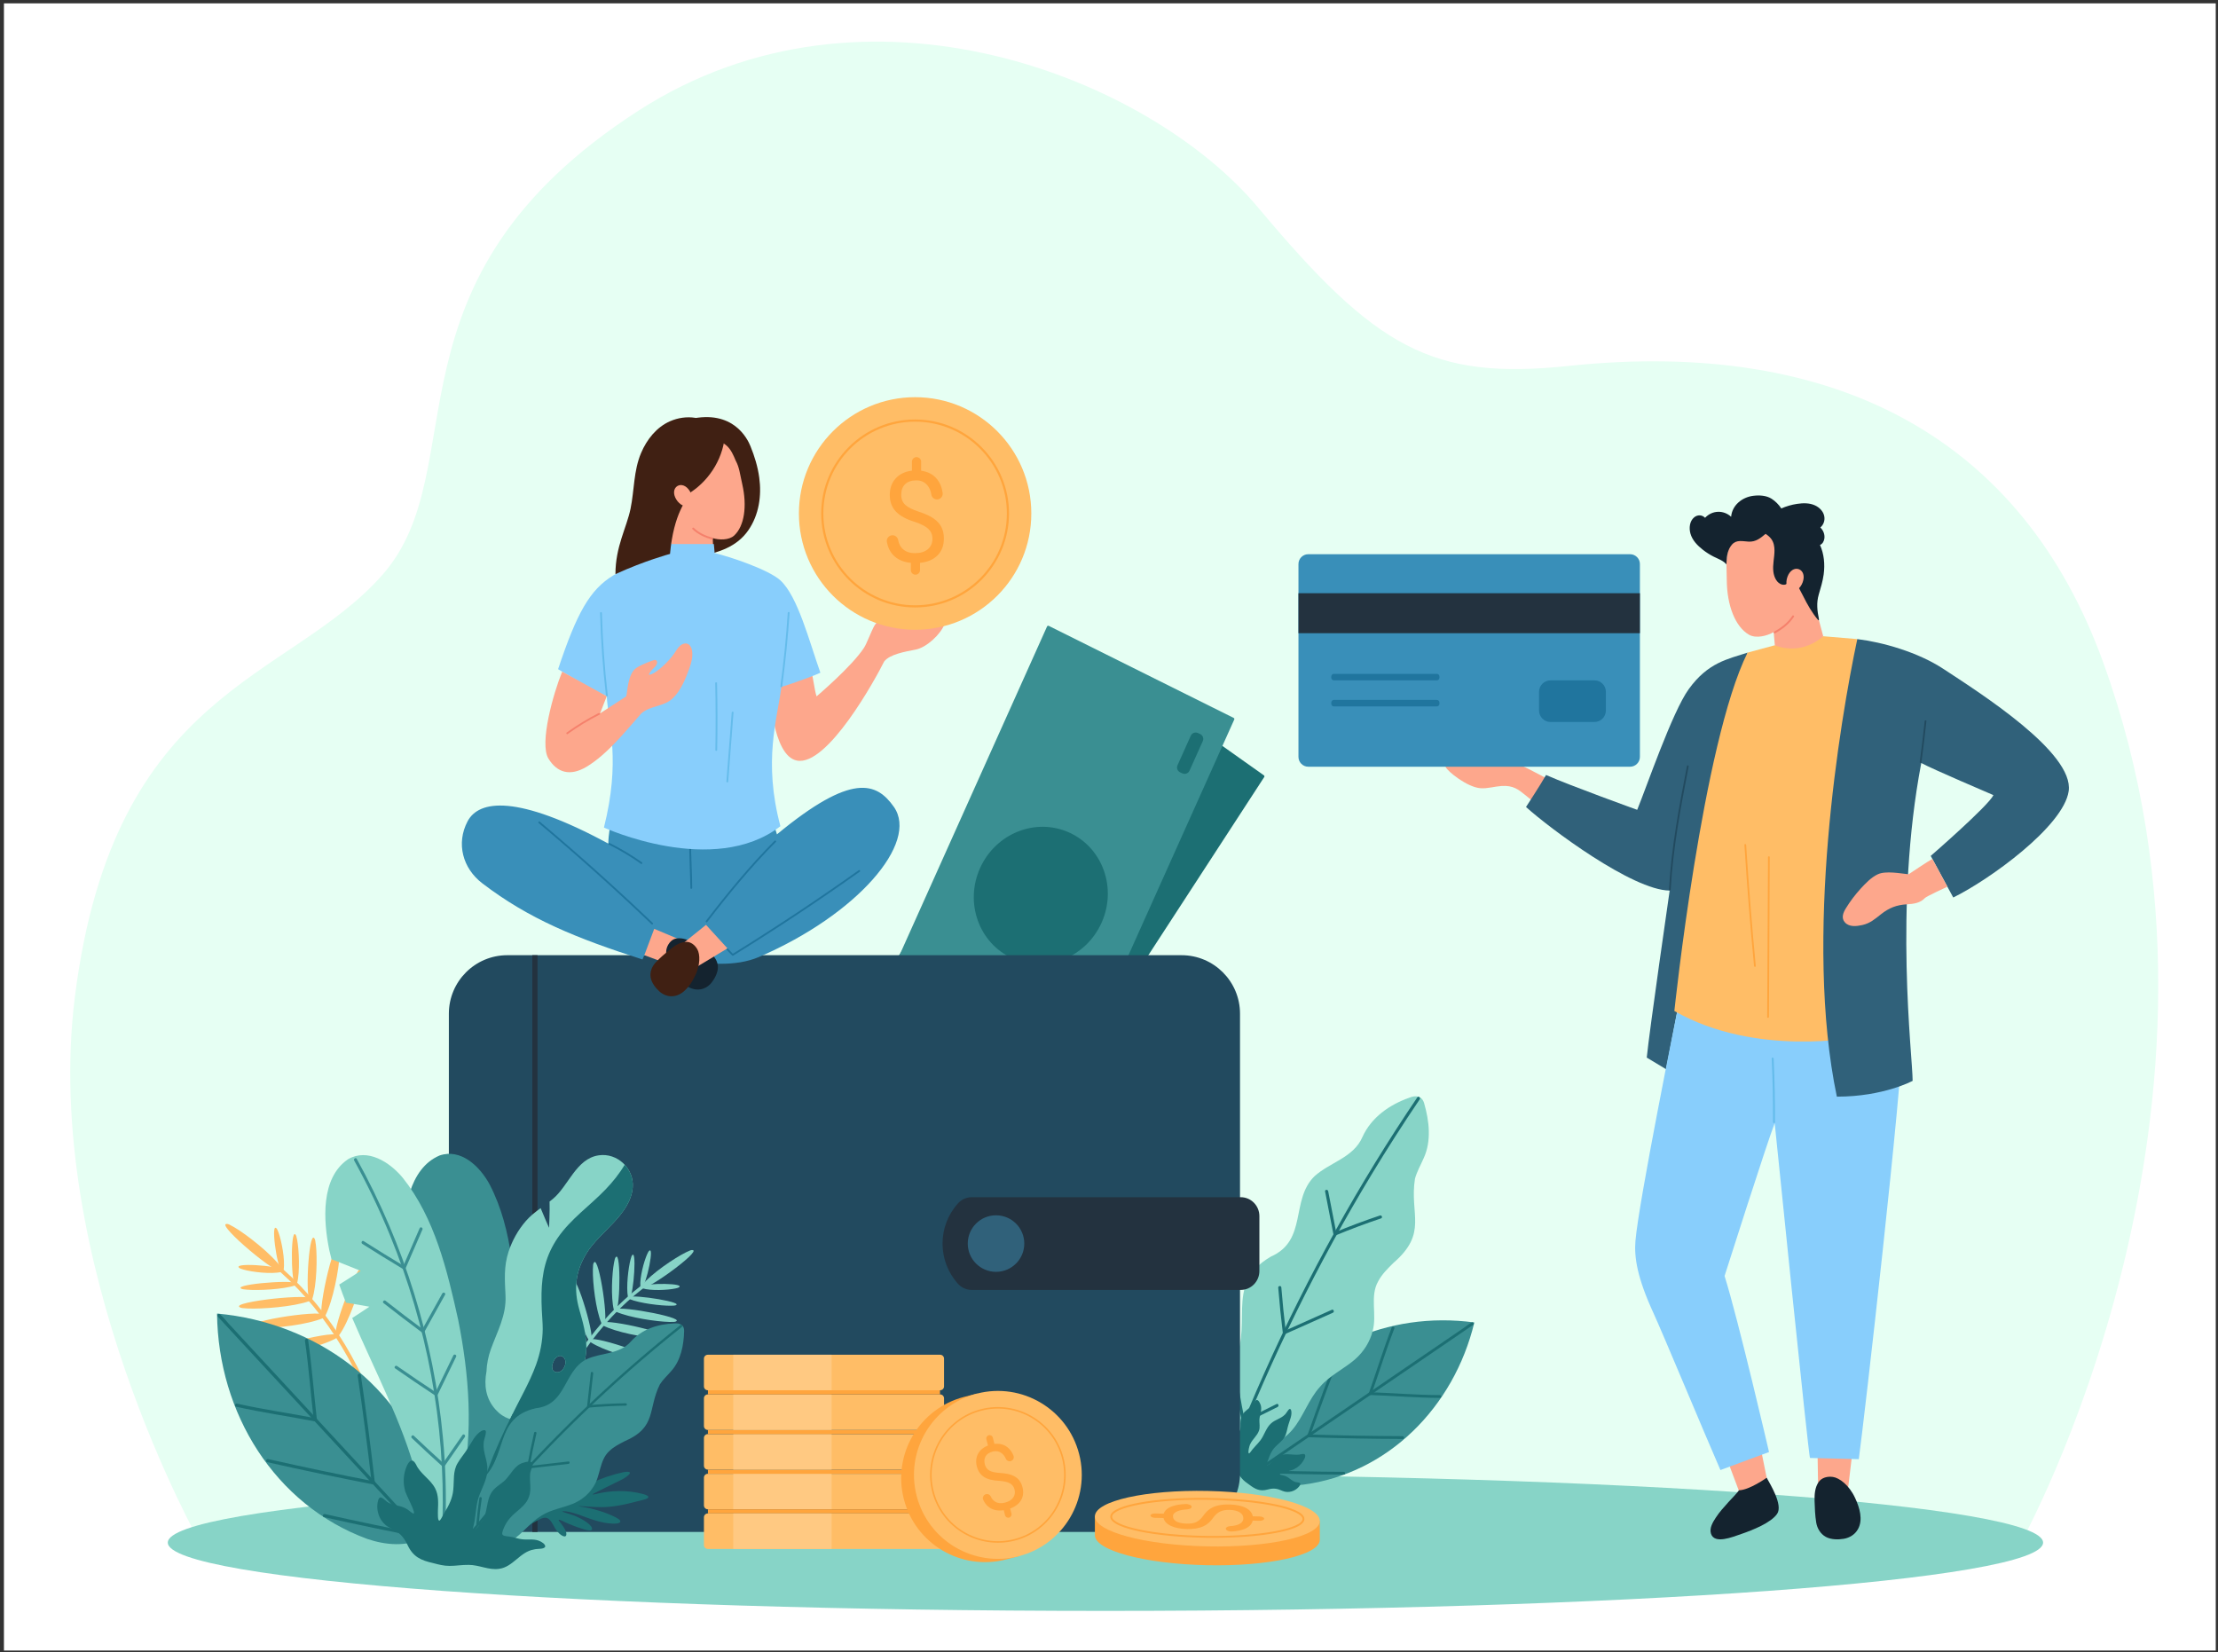 <svg clip-rule="evenodd" fill-rule="evenodd" stroke-linejoin="round" stroke-miterlimit="2" viewBox="0 0 541 403" xmlns="http://www.w3.org/2000/svg" xmlns:xlink="http://www.w3.org/1999/xlink"><rect x="0" y="0" width="541" height="403" fill="#333333" stroke="none"/><clipPath id="a"><path clip-rule="evenodd" d="m5900 0h540v540h-540z"/></clipPath><clipPath id="b"><path clip-rule="evenodd" d="m1591.05-1009.08h2704.34v2100.13h-2704.34z"/></clipPath><g transform="matrix(1 0 0 .744 -5899.55 .82)"><path d="m5900 0h540v540h-540z" fill="none"/><g clip-path="url(#a)"><g clip-path="url(#b)" transform="matrix(.2 0 0 .269 5582.3 269.745)"><g fill-rule="nonzero" transform="translate(-4502.5 -1334)"><path d="m0 0h9004.5v2668h-9004.5z" fill="#fff"/><path d="m8552.18 2209.37s298.52-532.7 101.29-1075.73c-97.5-268.445-321.21-395.172-651.65-360.565-166.82 17.463-234.66-20.925-378.78-193.062-132.11-157.797-477.23-297.167-755.4-118.168-321.45 206.852-197.9 435.505-312.33 565.665-114.46 130.15-327.56 138.13-375.16 513.8-41.24 325.35 153.73 668.06 153.73 668.06z" fill="#e6fff3"/><path d="m8580.43 2207.11c0 45.97-511.96 83.25-1143.52 83.25-631.54 0-1143.52-37.28-1143.52-83.25s511.98-83.24 1143.52-83.24c631.56 0 1143.52 37.27 1143.52 83.24z" fill="#87d4c7"/><path d="m7630.57 1274.13-321.96 494.62c-.47.72-1.46.9-2.16.4l-204.91-146.58c-.66-.46-.83-1.38-.39-2.07l321.34-493.65c.48-.72 1.46-.9 2.16-.4l205.52 145.62c.66.47.83 1.38.4 2.06z" fill="#1c6f73"/><path d="m7593.99 1204.05-241.81 538.35c-.35.79-1.29 1.12-2.06.74l-225.07-113.22c-.73-.37-1.03-1.24-.71-1.98l241.36-537.32c.36-.78 1.3-1.12 2.07-.73l225.52 112.18c.73.37 1.04 1.24.7 1.98z" fill="#3a8f92"/><path d="m7392.56 1341.69c40.91 18.38 58.65 67.63 39.63 110-19.05 42.38-67.65 61.83-108.57 43.45s-58.66-67.63-39.63-110.01c19.06-42.38 67.66-61.83 108.57-43.44z" fill="#1c6f73"/><path d="m7193.11 1577.47-16.24 36.12c-1.46 3.28-5.31 4.74-8.59 3.28l-2.79-1.26c-3.26-1.46-4.72-5.33-3.25-8.59l16.22-36.12c1.46-3.27 5.31-4.74 8.58-3.26l2.79 1.24c3.28 1.47 4.74 5.31 3.28 8.59z" fill="#1c6f73"/><path d="m7555.65 1230.29-16.23 36.12c-1.47 3.27-5.3 4.73-8.59 3.27l-2.78-1.26c-3.27-1.47-4.73-5.31-3.27-8.59l16.22-36.12c1.48-3.27 5.31-4.73 8.61-3.26l2.78 1.25c3.27 1.47 4.73 5.32 3.26 8.59z" fill="#1c6f73"/><path d="m7886.73 1939.09c-24.82 102.59-104.95 184.09-209.14 197.47-19.66 2.04-43.02-.8-58.46-14.78-.91-1.33-1.48-2.89-1.79-4.49-3.73-19.62.2-38.26 9.25-55.35 50.29-92.22 155.35-137.29 259.92-123.15z" fill="#3a8f92"/><path d="m7885.36 1941.76c-8.74 5.97-17.47 11.93-26.21 17.9-20.99 14.31-41.99 28.64-62.97 42.97-25.41 17.31-50.81 34.66-76.23 51.97-22.05 15.05-44.11 30.11-66.16 45.15-7.25 4.94-14.48 9.87-21.71 14.81-3.33 2.27-6.69 5.16-10.3 7.01-.16.1-.3.21-.43.32-1.83 1.24-3.75-1.59-1.94-2.83 8.74-5.95 17.47-11.92 26.2-17.87 21.01-14.33 42.01-28.64 62.98-42.97 25.42-17.33 50.82-34.65 76.23-51.98 22.05-15.05 44.11-30.09 66.16-45.14 7.23-4.94 14.46-9.87 21.7-14.81 3.34-2.27 6.7-5.17 10.31-7.02.16-.09.3-.21.44-.31 1.83-1.23 3.75 1.58 1.93 2.8z" fill="#1c6f73"/><path d="m7799.52 2080.81c-38.3-.12-76.6-.83-114.86-2.1-2.17-.09-2.45-3.49-.25-3.42 38.29 1.28 76.59 1.98 114.87 2.11 2.18.01 2.44 3.41.24 3.41z" fill="#1c6f73"/><path d="m7726.32 1969.81c-13.86 35.7-27.19 71.61-39.95 107.73-.73 2.06-3.82.58-3.08-1.48 12.76-36.11 26.08-72.02 39.95-107.72.79-2.05 3.86-.56 3.08 1.47z" fill="#1c6f73"/><path d="m7844.9 2030.77c-28.48-.1-56.79-2.56-85.21-3.54-2.19-.07-2.44-3.49-.25-3.41 28.44.98 56.76 3.44 85.21 3.55 2.19.01 2.45 3.42.25 3.4z" fill="#1c6f73"/><path d="m7789.26 1946.15c-10.22 26.34-18.46 53.3-27.87 79.91-.73 2.07-3.81.6-3.09-1.46 9.41-26.62 17.67-53.59 27.86-79.92.8-2.06 3.88-.56 3.1 1.47z" fill="#1c6f73"/><path d="m7727.7 2124.26c-35.74-.13-71.48-.88-107.2-2.08-2.19-.07-2.45-3.49-.25-3.41 35.74 1.19 71.46 1.96 107.22 2.09 2.17 0 2.45 3.41.23 3.4z" fill="#1c6f73"/><path d="m7658.84 2021.86c-12.78 32.94-25.14 66.04-36.93 99.35-.72 2.08-3.81.59-3.09-1.47 11.79-33.31 24.13-66.42 36.93-99.35.8-2.06 3.87-.57 3.09 1.47z" fill="#1c6f73"/><path d="m7741.72 1983.42c10.17-9 17.91-21.13 21.14-34.44 5.41-19.79-3.79-42.05 6.71-60.35 4.59-8.7 11.75-15.69 18.72-22.52 42.24-36.56 19.24-58.99 26.1-102.39 2.34-8.79 7.1-16.89 10.69-25.21 9.62-20.98 6.73-45.22.51-66.82-2.74-9.27-10.5-9.95-18.19-6.72-24.13 8.5-46.27 23.94-57.08 47.87-10.98 25.31-39.81 30.74-58.61 47.93-29.3 29.03-8.17 77.95-52.92 97.74-60.43 34.9-16.99 87.62-49.82 136.48-20.47 30.33-15.67 68.16-2.55 99.75 6.78 13.67 22.86 5.57 33.55 1.8 15.45-6.09 32.94-12.76 44.75-26.74 13.6-15.9 19.63-36.98 33.87-52.57 11.63-13.55 28.31-21.34 41.76-32.63z" fill="#87d4c7"/><path d="m7593.43 2099.34c22.98-59 48.55-116.95 76.56-173.74 28.15-57.08 58.74-112.97 91.71-167.44 18.71-30.89 38.19-61.3 58.46-91.19 1.35-2-1.53-4.49-2.89-2.46-35.62 52.54-68.85 106.68-99.7 162.16-31.19 56.09-59.97 113.54-86.19 172.13-14.62 32.62-28.41 65.63-41.38 98.93-.88 2.28 2.54 3.89 3.43 1.61z" fill="#1c6f73"/><path d="m7647.64 1896.44c1.46 18.39 3.32 36.73 5.57 55.03.15 1.14 1.38 2.11 2.54 1.6 19.52-8.7 39.02-17.4 58.54-26.1 2.21-.99.92-4.56-1.31-3.57-19.5 8.71-39.03 17.39-58.53 26.12.85.53 1.68 1.06 2.54 1.58-2.25-18.29-4.12-36.63-5.57-55-.2-2.44-3.98-2.1-3.78.34z" fill="#1c6f73"/><path d="m7704.78 1779.18c3.38 17.35 6.76 34.68 10.14 52.03.21 1.14 1.31 2.11 2.53 1.6 18.26-7.59 36.78-14.52 55.52-20.78 2.34-.76 1.02-4.32-1.3-3.54-18.73 6.24-37.26 13.17-55.51 20.76.85.54 1.71 1.07 2.53 1.61-3.38-17.35-6.76-34.7-10.14-52.03-.47-2.39-4.24-2.05-3.77.35z" fill="#1c6f73"/><path d="m7596.04 2020.74c2.12 13.71 4.72 27.37 7.79 40.92.31 1.38 1.66 2.22 2.97 1.38 12.74-8.14 26.59-14.41 40.07-21.22 2.16-1.1.88-4.65-1.29-3.56-13.77 6.95-27.93 13.36-40.95 21.66.99.47 1.98.93 2.97 1.39-3.06-13.55-5.66-27.21-7.8-40.93-.38-2.41-4.16-2.07-3.76.36z" fill="#1c6f73"/><path d="m7568.37 2065.94c-1.09 2.13 2.48 4.91 3.83 7.82 5.23 8.75.06 19.96 5.65 28.56 4.05 6.57 11.82 9.39 16.81 15.34 3.16 3.56 5.6 7.84 8.55 11.22 2.64 3.12 5.98 5.46 9.29 7.78 7.38 5.56 12.99 8.25 22.25 5.78 7.27-1.98 11.51-1.29 18.28 1.76 6.85 2.87 15.06.48 19.79-5.1 4.4-5.23.08-4.95-4.05-5.79-4.25-1.05-7.73-5.32-11.99-7.07-1.99-.94-4.6-1.19-6.58-1.81-4.33-1.68 15.65-5.39 16.89-6.83 4.52-2.13 8.49-5.78 11.08-10 2.43-3.84 4.94-9.88-2.34-8.24-7.31 2.05-14.97-1.12-22.38.61-5.53 1.24-9.73 5.26-13.76 9-1.13.91-5.91 5.52-6.42 3.82.04-1.83 1.55-4.51 2.17-6.63 1.81-5.7 4.28-11.34 8.55-15.66 4.64-4.88 10.71-8.61 12.9-15.19 1.44-4 2.02-8.29 3.33-12.36 1.58-5.42 4.38-10.85 3.32-16.48-1.86-6.47-5.39 2.89-8 4.9-4.67 4.69-11.75 5.94-16.61 10.46-6.13 5.4-8.16 14.19-12.98 20.61-3.77 4.96-9.03 9.59-12.42 14.7-4.47 5.58-1.05-9 .08-10.27 2.63-5.72 8.3-9.93 10.43-15.85 1.74-4.41.47-9.21.63-13.8.39-6.27 3.96-12.65 1.16-18.87-.82-1.91-2.44-5.54-4.81-4.93-1.56.6-2.59 4.23-4.91 6.56-3.84 3.87-9.33 6.39-12.06 11.33-3.92 6.4-1.74 14.17-2.97 21.22-.41 2.47-1.2 4.82-2.23 7.08-3.56 7.55-4.18 4.52-9.65.09-1.97-1.42-4.08-2.71-5.85-4.4-2.92-2.71-4.97-6.49-8.51-8.5-2.37-1.31-5.16-2.03-6.42-.94z" fill="#1c6f73"/><path d="m7529.71 2194.12h-822.23c-39.38 0-71.31-31.91-71.31-71.29v-560.26c0-39.39 31.93-71.32 71.31-71.32h822.23c39.39 0 71.32 31.93 71.32 71.32v560.26c0 39.38-31.93 71.29-71.32 71.29z" fill="#224a5f"/><path d="m7601.91 1899.2h-328.03c-6.39 0-12.48-2.72-16.79-7.49-25.14-27.85-25.14-70.19 0-98.03 4.31-4.78 10.4-7.5 16.79-7.5h328.03c12.57 0 22.75 10.34 22.75 23.08v66.85c0 12.76-10.18 23.09-22.75 23.09z" fill="#23323f"/><path d="m7337.94 1842.7c0 19.02-15.45 34.45-34.47 34.45-19.05 0-34.47-15.43-34.47-34.45 0-19.05 15.42-34.47 34.47-34.47 19.02 0 34.47 15.42 34.47 34.47z" fill="#30617a"/><path d="m6737.97 1491.25h6.3v702.87h-6.3z" fill="#23323f"/><path d="m6658.93 1328.2c13.71-26.17 60.24-33.23 171.72 27.05.12-20.67 8.77-50.07 9.77-52.97l186.02 3.29s1.15 11.67 9.84 38.42c91.7-75.73 121.54-63.3 142.57-33.53 30.94 43.81-45.19 131.65-164.28 182.87-29.01 12.49-64.89 8.66-95.84 3.57-.22.27-.55.46-1.03.42-15.04-1.19-28.68-1.66-43.14-6.13l-2.27 5.25c-80.6-25.85-138.29-49.18-195.4-92.84-23.89-18.26-32.05-48.55-17.96-75.4z" fill="#398fb9"/><path d="m6920.48 1473.36-14.69 29.51-31.23-11.68 12.06-32.07z" fill="#fda78c"/><path d="m6914.11 1470.77c-5.83.78-10.13 5.71-12.09 11.42-2.31 6.69-.35 19.8 9.38 32.34 7.2 9.31 17.15 19.04 29.26 18.55 6.64-.28 12.47-3.78 16.42-9.07 3.78-5.05 7.33-12.05 7.19-18.51-.15-6.68-3.93-12.74-9.18-16.65-6.29-4.69-13.47-8.72-20.33-12.52-6.21-3.47-13.38-6.56-20.65-5.56z" fill="#14232f"/><path d="m6919.42 1478.7 19.84 26.31 36.68-22.08-26.16-28.67z" fill="#fda78c"/><path d="m6905.9 1484.22c-6.03 4.99-12.35 10.28-17.68 16.04-4.45 4.8-7.05 11.45-5.97 18.04 1.03 6.41 5.82 12.62 10.45 16.89 4.86 4.47 11.22 6.86 17.82 5.91 11.97-1.73 19.98-13.12 25.37-23.6 7.25-14.12 6.77-27.35 3.27-33.51-2.96-5.24-8.09-9.29-13.97-9.01-7.33.37-13.8 4.72-19.29 9.24z" fill="#402013"/><path d="m7035 1353.21c-30.33 30.44-57.55 63.61-83.72 97.65-.87 1.12-2.56-.28-1.7-1.4 26.18-34.03 53.43-67.21 83.75-97.66.98-.99 2.67.41 1.67 1.41z" fill="#20759e"/><path d="m6883.4 1453.61c-44.6-42.62-90.55-83.8-137.78-123.47-1.08-.92.33-2.6 1.41-1.68 47.24 39.68 93.19 80.86 137.79 123.46 1.01.99-.39 2.65-1.42 1.69z" fill="#20759e"/><path d="m6981.84 1489.88c52.49-32.43 103.91-66.53 154.21-102.23 1.16-.81 2.43.98 1.27 1.79-50.3 35.71-101.73 69.8-154.21 102.22-1.2.73-2.47-1.04-1.27-1.78z" fill="#20759e"/><path d="m6832.44 1354.62c13.65 6.76 26.76 14.59 39.2 23.41 1.14.82.05 2.72-1.11 1.9-12.44-8.81-25.55-16.65-39.21-23.44-1.27-.62-.15-2.51 1.12-1.87z" fill="#20759e"/><path d="m6931.21 1340.75c.57 42.96 1.7 49.23 1.7 68.53 0 1.41-2.17 1.58-2.19.17-.34-19.48-1.12-25.58-1.69-68.53-.01-1.4 2.17-1.57 2.18-.17z" fill="#20759e"/><path d="m6976.65 1483.38c1.07 1.11 2.14 2.21 3.22 3.32.51.54 1.03 1.08 1.54 1.62.26.26.52.53.76.78.13.13.25.24.38.35.06.06.12.1.17.16-.13-.1.15.08.15.08.48.33.72.99.39 1.51-.3.47-.98.73-1.5.39-.64-.44-1.17-.98-1.71-1.54-.56-.56-1.1-1.14-1.65-1.69-1.1-1.16-2.2-2.3-3.3-3.43-.4-.41-.44-1.14 0-1.55.44-.4 1.13-.45 1.55 0z" fill="#20759e"/><path d="m7077.86 1144.43c2.83 8.4 3.95 22.97 6.76 31.37 0 0 43.15-36.51 57.93-59.33 3.42-5.26 8.82-20.34 12.74-27.03 4.19-7.14 11.44-9.79 19.21-12.2 6.43-1.99 12.19-5.65 16.46-8.14 2.19-1.28 5.79-.74 6.67 2.29 1.09 3.66-3.28 6.99-5.53 9.13-1.31 1.23-3.78 4.24-6.34 6.99 6.83-.39 10.11-.29 14.02-1.34 18.31-4.91 33.04-26.34 42.41-16.07 3.54 3.87.35 13.04-1.42 17.57-4.9 12.65-21.97 28.52-35.32 31.13-12.94 2.53-31.66 5.68-38.43 14.55-10.45 20.99-69.12 128.06-106.45 120.69-30.14-5.92-33.49-85.69-34.13-97.22z" fill="#fda78c"/><path d="m6942.04 1005.36c23.21-5.06 45.23-11.611 59.35-31.996 12.95-18.675 16.36-42.029 13.31-64.208-1.81-13.191-5.71-26.023-10.74-38.311-3.63-8.891-21-44.967-73.65-32.972-.06.01-.11.042-.17.072-.26.124 11.49 112.071 11.9 167.415z" fill="#402013"/><path d="m6958.76 1000.38-.78-17.444c7.61 2.394 19.8 2.733 26.19-3.195 12.39-11.493 15.89-35.727 9.85-62.359-2.9-12.711-3.6-20.811-7.98-28.748-5.85-14.04-11.33-26.331-36.94-25.699-11.75.306-33.78 76.105-34.77 76.014.13 10.627-5.67 17.831-5.67 17.831-.09 16.362-2.04 42.411-2.04 42.411 21.53 7.219 52.14 1.189 52.14 1.189z" fill="#fda78c"/><path d="m6956.86 984.617c-8.65-2.42-17.07-6.221-23.58-12.543-1.07-1.039.56-2.664 1.62-1.628 6.24 6.045 14.3 9.643 22.57 11.946 1.42.401.83 2.618-.61 2.225z" fill="#f5816c"/><path d="m6769.37 1142.68c23.09-69.11 38.75-96.91 67.5-114.39 21.58-13.12 43.95-18.26 67.73-26.75 0 0 .72-11.14.96-11.348h53.78s1 10.378.94 10.988c18.88 4.36 66.24 20.38 80.23 33.28 21.31 19.64 35.06 73.95 48.76 112.54-15.07 6.84-47.2 17.45-47.51 17.2-5.18 39.89-22.48 90.21-1.25 169.82-81.38 62.85-215.22 1.67-215.22 1.67 20.5-81.28 5.7-124.05 3.42-160.07-15.25-6.35-59.34-32.94-59.34-32.94z" fill="#88cefc"/><path d="m6757.58 1251.59c10.39 17.07 26.29 22.18 46.66 9.93 25.06-15.08 47.3-43.05 66.66-65 11.59-9.9 27.31-7.79 38.45-18.48 9.96-9.58 15.69-24.11 20.3-36.88 2.37-6.6 4.26-14.02 3.09-21.09-.72-4.4-3.38-9.11-8.46-8.75-6.32.47-10.13 7.5-13.18 12.12-5.94 9-23.05 25.82-30.94 26.12 0-2.09 3.33-6 7.62-10.05 1.52-1.43 3.8-5.98 1.22-7.67-1.18-.77-2.56-.3-3.79.09-2.54.83-5.04 1.8-7.5 2.81-4.43 1.83-9.01 3.81-13.02 6.48-10.53 7.04-10.81 30.33-12.2 34.58l-31.89 20.72 8.11-20.9-54.34-29.94c-10.64 25.94-28.11 87.29-16.79 105.91z" fill="#fda78c"/><path d="m6839.32 1026.84c0-33.717 13.57-56.234 18.41-79.7 4.71-22.759 3.61-46.178 12.85-67.928 6.97-16.405 18.77-31.48 35.42-38.74 9.68-4.221 20.41-5.741 30.59-4.126 5.81.934 36.53 17.45 36.47 17.414-.96 29.328-17.77 57.581-42.18 73.461-4.53 9.168-20.47 24.755-24.99 74.959 0 0-30.66 8.2-66.57 24.66z" fill="#402013"/><path d="m6913.46 935.725c4.21 6.888 11.33 10.2 15.9 7.416 4.55-2.801 4.84-10.65.61-17.528-4.21-6.889-10.55-8.928-15.11-6.137-4.56 2.802-5.61 9.374-1.4 16.249z" fill="#fda78c"/><path d="m7040.53 1163.34c4.02-29.68 7-59.49 8.96-89.38.09-1.4 2.29-1.41 2.2 0-1.98 30.08-5 60.09-9.04 89.95-.18 1.4-2.3.8-2.12-.57z" fill="#65bceb"/><path d="m6827.77 1174.75c-3.85-33.39-6.24-66.94-7.17-100.53-.04-1.42 2.16-1.42 2.2 0 .92 33.59 3.31 67.14 7.16 100.53.16 1.41-2.03 1.38-2.19 0z" fill="#65bceb"/><path d="m6983.32 1195.45c-2.16 28.07-4.31 56.13-6.47 84.19-.12 1.39-2.31 1.39-2.21 0 2.17-28.06 4.33-56.12 6.49-84.19.1-1.4 2.31-1.4 2.19 0z" fill="#65bceb"/><path d="m6961.19 1241.22c.53-27.19.48-54.36-.16-81.54-.03-1.4 2.16-1.4 2.2 0 .63 27.18.68 54.35.16 81.54-.04 1.4-2.22 1.41-2.2 0z" fill="#65bceb"/><path d="m6779.89 1219.87c12.36-8.91 25.4-16.85 39.01-23.74 1.25-.63 2.41 1.23 1.16 1.87-13.61 6.88-26.65 14.81-39.03 23.74-1.14.82-2.3-1.05-1.14-1.87z" fill="#f5816c"/><path d="m7346.5 952.898c0 78.272-63.45 141.722-141.71 141.722-78.27 0-141.72-63.45-141.72-141.722 0-78.265 63.45-141.715 141.72-141.715 78.26 0 141.71 63.45 141.71 141.715z" fill="#ffbd66"/><path d="m7204.79 840.996c-61.71 0-111.91 50.201-111.91 111.902 0 61.712 50.2 111.912 111.91 111.912s111.91-50.2 111.91-111.912c0-61.701-50.2-111.902-111.91-111.902zm0 226.434c-63.16 0-114.53-51.38-114.53-114.532 0-63.153 51.37-114.526 114.53-114.526 63.15 0 114.53 51.373 114.53 114.526 0 63.152-51.38 114.532-114.53 114.532z" fill="#ffa53d"/><path d="m7225.94 983.538c0-4.627-1.63-8.519-4.86-11.692-3.25-3.162-8.71-6.028-16.41-8.595-10.71-3.269-18.51-7.529-23.41-12.779-4.9-5.26-7.35-11.93-7.35-20.023 0-8.247 2.4-15.008 7.2-20.284s11.4-8.422 19.79-9.425v-10.904c0-3.098 2.52-5.608 5.62-5.608 3.11 0 5.62 2.51 5.62 5.608v10.979c8.45 1.156 15.02 4.693 19.72 10.63 3.44 4.335 5.61 9.833 6.54 16.503.57 4.159-2.73 7.852-6.92 7.852-3.44 0-6.35-2.508-6.88-5.892-.7-4.416-2.24-8.093-4.62-11.05-3.37-4.189-7.91-6.277-13.64-6.277-6 0-10.56 1.551-13.73 4.639-3.17 3.097-4.75 7.415-4.75 12.958 0 5.139 1.67 9.234 5.01 12.282 3.34 3.045 8.85 5.81 16.51 8.305 7.67 2.495 13.66 5.24 17.96 8.224 4.3 2.996 7.46 6.474 9.49 10.447 2.05 3.974 3.06 8.624 3.06 13.949 0 8.497-2.55 15.33-7.66 20.515-5.1 5.18-12.25 8.24-21.45 9.19v8.83c0 3.08-2.5 5.59-5.58 5.59s-5.58-2.51-5.58-5.59v-8.83c-9.35-.85-16.67-4.18-21.98-9.98-3.79-4.157-6.23-9.361-7.31-15.624-.73-4.211 2.64-8.022 6.92-8.022 3.38 0 6.26 2.443 6.87 5.784.76 4.244 2.43 7.7 5.02 10.35 3.67 3.778 8.87 5.662 15.61 5.662 6.59 0 11.76-1.584 15.54-4.753 3.76-3.169 5.65-7.487 5.65-12.969z" fill="#ffa53d"/><path d="m6951.96 2166.53h283.38c2.61 0 4.73-2.11 4.73-4.73v-33.84c0-2.61-2.12-4.72-4.73-4.72h-283.38c-2.6 0-4.72 2.11-4.72 4.72v33.84c0 2.62 2.12 4.73 4.72 4.73z" fill="#ffbd66"/><path d="m6983.03 2123.24h119.94v43.29h-119.94z" fill="#ffc982"/><path d="m6952.13 2118.17h283.02v5.07h-283.02z" fill="#ffa53d"/><path d="m6952.13 2166.53h283.02v5.05h-283.02z" fill="#ffa53d"/><path d="m6951.96 2118.17h283.38c2.61 0 4.73-2.11 4.73-4.72v-33.84c0-2.61-2.12-4.73-4.73-4.73h-283.38c-2.6 0-4.72 2.12-4.72 4.73v33.84c0 2.61 2.12 4.72 4.72 4.72z" fill="#ffbd66"/><path d="m6983.03 2074.88h119.94v43.29h-119.94z" fill="#ffc982"/><path d="m6952.13 2069.82h283.02v5.059h-283.02z" fill="#ffa53d"/><path d="m6951.96 2214.87h283.38c2.61 0 4.73-2.11 4.73-4.72v-33.85c0-2.6-2.12-4.72-4.73-4.72h-283.38c-2.6 0-4.72 2.12-4.72 4.72v33.85c0 2.61 2.12 4.72 4.72 4.72z" fill="#ffbd66"/><path d="m6983.03 2171.58h119.94v43.29h-119.94z" fill="#ffc982"/><path d="m6951.96 2069.82h283.38c2.61 0 4.73-2.11 4.73-4.73v-33.83c0-2.62-2.12-4.73-4.73-4.73h-283.38c-2.6 0-4.72 2.11-4.72 4.73v33.83c0 2.62 2.12 4.73 4.72 4.73z" fill="#ffbd66"/><path d="m6983.03 2026.53h119.94v43.291h-119.94z" fill="#ffc982"/><path d="m6951.96 2021.47h283.38c2.61 0 4.73-2.11 4.73-4.72v-33.84c0-2.62-2.12-4.73-4.73-4.73h-283.38c-2.6 0-4.72 2.11-4.72 4.73v33.84c0 2.61 2.12 4.72 4.72 4.72z" fill="#ffbd66"/><path d="m6983.03 1978.18h119.94v43.29h-119.94z" fill="#ffc982"/><path d="m6952.13 2021.47h283.02v5.06h-283.02z" fill="#ffa53d"/><path d="m8228.38 2054.07 16.17 80.04-32.97 15.56-30.82-81.9z" fill="#fda78c"/><path d="m8175.41 2196.27c4.24 13.1 25.92 4.15 36.96.36 13.82-4.75 36.05-13.54 43.66-24.48 7.5-10.76-8.61-36.56-12.7-44.08 0 0-20.87 14.96-33.78 15.3-3.63 5-8.77 9.85-12.9 14.45-5.46 6.05-10.97 12.11-15.44 18.97-3.63 5.58-7.96 12.69-5.8 19.48z" fill="#14232f"/><path d="m8306.09 2140.77 36.47.54 10.66-89.12h-48.6z" fill="#fda78c"/><path d="m8301.74 2156.31c.26 8.67.59 17.78 2.01 26.35 1.17 7.13 5.21 13.93 11.7 17.48 6.27 3.43 14.96 3.49 21.84 2.35 7.19-1.21 13.63-5.16 17.26-11.56 6.63-11.64 2.11-26.36-3.37-38.19-7.4-15.92-19.29-24.5-27.06-25.63-6.59-.97-13.61.76-17.35 6.08-4.65 6.65-5.25 15.26-5.03 23.12z" fill="#14232f"/><path d="m7881.17 1256.51c19.72 6.37 30.08-2.79 44.31-2.83 13.31-.03 61.75 30.65 86.53 40.62l-21.75 37.45c-12.39-12.37-24.13-21.8-41.6-35.86-7.59-6.12-14.2-11.89-28.71-10.87-8.69.59-17.04 3.36-25.69 2.72-16.01-1.21-39.98-20.27-42.51-25.99-3.31-7.52 10.07-11.49 29.42-5.24z" fill="#fda78c"/><path d="m7974.25 1271.63c31.38 13.75 111.17 42.44 111.17 42.44 11.09-26.89 42.64-119.09 62.78-146.97 23.54-32.65 47.58-36.67 71.82-44.61 0 0-92.96 473.37-99.42 507.71l-23.53-14.18c3.28-33.21 27.94-203.55 27.94-203.55-45.2-.23-146.7-76.07-175.19-101.85-.03-.03 17.46-26.62 24.43-38.99z" fill="#30617a"/><path d="m8083.28 1839.46c4.06-48.15 48.99-270.21 56.6-307.95l269.6 50.4c-.17 64.29-47.29 476.72-53.81 523.54l-59.48-1.5c-1.46 1.79-43.08-408.04-43.08-408.04-9.18 23.08-61.13 186.25-61.13 186.25 16.82 53.53 54.22 214.59 54.22 214.59l-59.27 21.94c-19.12-43.73-70.52-167.11-81.64-191.27-19.82-42.98-23.67-67.95-22.01-87.96z" fill="#88cefc"/><path d="m8220.02 1122.49 32.72-8.84 59.54-11.14 41.56 3.51c1.91 124.42 8.35 247.83 4.04 372.15-1.19 34.9-3.53 112.59-3.67 112.85 0 0-124.16 25-223.48-31.76 0 0 34.42-326.77 89.29-436.77z" fill="#ffbd66"/><path d="m8443.4 1370.24s70.59-61.26 76.48-74.08c0 0-76.32-32.55-88.01-39.15-33.56 175.84-10.62 356.81-10.53 387.35 0 0-35.33 19.28-92.42 19.28-40.48-192.73 3.59-457.44 24.92-557.62 30.64 3.71 73.67 15.76 104.85 36.22 45.01 29.53 159.65 102.16 152.96 149-6.13 42.88-97.06 108.35-140.79 129.69z" fill="#30617a"/><path d="m8430.02 1255.67c2.31-16.52 4.17-33.11 5.98-49.7.14-1.34 2.28-1.35 2.14 0-1.84 16.77-3.77 33.54-6.09 50.26-.17 1.36-2.2.78-2.03-.56z" fill="#224a5f"/><path d="m8124.23 1411.23c2.71-50.78 12.24-100.75 21.9-150.58.26-1.32 2.3-.78 2.04.55-9.6 49.64-19.13 99.42-21.86 150.03-.06 1.33-2.17 1.36-2.08 0z" fill="#224a5f"/><path d="m8243.96 1566.56c.36-64.96.67-129.92 1.01-194.87 0-1.34 2.12-1.34 2.11 0-.34 64.95-.67 129.91-.99 194.87-.02 1.37-2.14 1.37-2.13 0z" fill="#ffa53d"/><path d="m8227.94 1504.44c-4.73-49.15-8.62-98.37-11.75-147.65-.08-1.35 2.03-1.35 2.11 0 3.11 49.28 7.02 98.5 11.75 147.65.14 1.36-1.98 1.34-2.11 0z" fill="#ffa53d"/><path d="m8251.05 1694.65c.13-25.85-.42-51.71-1.6-77.54-.07-1.56 2.34-1.41 2.42.16 1.19 25.83 1.72 51.68 1.62 77.54-.02 1.57-2.44 1.4-2.44-.16z" fill="#65bceb"/><path d="m8338.89 1451.43c5.36 5.74 14.15 4.58 21.03 3.07 9.42-2.08 15.37-7.25 22.69-13.06 9.93-7.88 19.11-11.48 31.79-12.21 8-.45 16.3-1.5 21.99-7.73 1.81-1.98 27.35-13.73 27.35-13.73l-18.33-33.84c-5.4 2.83-28.98 18.7-28.98 18.7-10.29-1.03-27.9-4.52-37.7.05-7.96 3.73-15.02 11.2-20.88 17.58-6.68 7.3-12.73 15.36-17.91 23.78-3.36 5.43-6.04 12.03-1.05 17.39z" fill="#fda78c"/><path d="m8312.28 1102.51s-7.84-28.83-12.18-47.04c0 0-8.38-6.53-10.97-18.41-1.07.35-34.33-63.035-47.76-63.071-30.52-.088-43.39 10.803-45.31 25.603-2.81 9.978-1.47 19.198-1.39 34.118.15 31.27 10.37 57.38 27.16 66.98 8.66 4.95 22.17 1.41 30.04-3.25l1.42 16.11s30.38 14 58.99-11.04z" fill="#fda78c"/><path d="m8252.48 1096.87c8.65-4.72 16.74-10.84 22.12-19.23.81-1.24 2.82-.09 2 1.17-5.6 8.72-13.96 15.14-22.96 20.07-1.3.71-2.46-1.29-1.16-2.01z" fill="#f5816c"/><path d="m8150.31 977.276c2.33 8.347 8.66 14.805 15.32 19.98 4.04 3.134 8.35 5.884 12.91 8.194 4.69 2.36 12.49 5.16 15.74 9.58 0 0 .06-1.77.1-2.99.24-7.41 1.53-15.406 6.63-21.225 5.57-6.329 13.15-3.928 20.4-3.586 8.85.413 14.54-4.462 20.59-9.484 2.63 1.735 5.06 3.699 6.94 6.253 2.97 4.067 3.9 9.044 3.9 13.987.03 8.705-2.48 17.285-1.35 25.995.81 6.34 4.11 14.3 11.14 15.67 3.08.62 5.77-.65 7.25-3.41.97-1.81 1.3-3.89 2.2-5.73.75-1.62 1.86-2.97 3.07-4.24 2.72 9.64 8.34 18.66 12.76 27.48 4.94 9.93 10.82 20.4 18.1 28.9.82.94 1.25.04 1.05-.99-2.12-10.36-3.21-19.73-.23-29.94 2.36-8.13 4.88-16.12 6.01-24.54 1.63-12.25.52-24.76-4.49-35.929 3.02-1.062 4.96-4.632 5.36-7.96.63-4.977-1.37-9.907-4.97-13.298 3.96-3.286 5.78-8.516 4.84-13.63-1.09-6.044-5.91-10.812-11.31-13.294-6.82-3.156-14.59-2.938-21.86-1.863-6.67.994-13.11 2.921-19.28 5.563-3.03-4.713-7.42-9.028-11.88-11.852-6.33-4.035-15.2-4.468-22.44-3.523-13.62 1.79-25.64 11.522-26.84 25.516-9.3-8.471-23.08-8.034-31.79 1.271-3.47-3.697-9.06-3.996-13.19-.645-5.71 4.628-6.52 13.089-4.68 19.74z" fill="#14232f"/><path d="m8287.24 1036.75c-2.81 7.72-9.25 12.47-14.38 10.6-5.11-1.87-6.97-9.64-4.16-17.36 2.82-7.72 8.73-11.03 13.86-9.17 5.12 1.87 7.51 8.22 4.68 15.93z" fill="#fda78c"/><path d="m7561.92 2167.19c63.77 1.36 121.37-1.12 136.39 13.72 0 0 .07 20.03 0 23-.39 18.63-62.12 32.42-137.86 30.77-75.73-1.63-136.82-18.07-136.41-36.72.06-3.5 0-22.98 0-22.98 17.66-13.35 76.34-9.13 137.88-7.79z" fill="#ffa53d"/><path d="m7561.92 2144.18c75.74 1.66 136.8 18.1 136.39 36.73-.39 18.65-62.12 32.44-137.86 30.79-75.73-1.62-136.82-18.06-136.41-36.72.4-18.65 62.12-32.44 137.88-30.8z" fill="#ffbd66"/><path d="m7553.84 2154.87c-28.39 0-54.82 2.02-75.15 5.78-20.99 3.86-33.55 9.43-33.63 14.84-.09 5.44 12.35 11.29 33.22 15.69 22.03 4.64 51.37 7.41 82.63 7.8 31.23.43 60.63-1.65 82.77-5.71 20.98-3.88 33.56-9.42 33.61-14.86.09-5.42-12.35-11.27-33.22-15.69-22.04-4.62-51.37-7.41-82.62-7.78-2.56-.04-5.1-.07-7.61-.07zm14.6 46.41c-2.51 0-5.02-.02-7.55-.04-31.41-.41-60.9-3.21-83.05-7.85-16.02-3.37-35.14-9.23-35.02-17.92.09-8.67 19.33-14.06 35.45-17.03 22.28-4.13 51.82-6.21 83.19-5.75 31.4.38 60.9 3.18 83.05 7.84 16.05 3.38 35.15 9.23 35.02 17.9-.09 8.7-19.33 14.07-35.45 17.03-20.47 3.78-47.09 5.82-75.64 5.82z" fill="#ffa53d"/><path d="m7588.15 2167.24c-4.46-.1-8.26.58-11.36 2.03-3.1 1.46-5.92 3.96-8.49 7.53-3.27 4.98-7.5 8.58-12.62 10.76-5.15 2.19-11.62 3.21-19.48 3.01-7.96-.17-14.48-1.48-19.53-3.86s-8.02-5.56-8.89-9.54l-10.56-.25c-2.99-.07-5.4-1.31-5.38-2.79.03-1.44 2.5-2.58 5.51-2.5l10.61.24c1.22-3.95 4.71-6.97 10.51-9.06 4.22-1.52 9.56-2.42 16.04-2.69 4.02-.19 7.57 1.43 7.51 3.42-.03 1.63-2.47 2.95-5.78 3.11-4.26.25-7.84.88-10.73 1.92-4.1 1.51-6.17 3.6-6.23 6.32-.07 2.81 1.38 4.99 4.34 6.58 2.97 1.55 7.14 2.4 12.49 2.52 4.98.12 8.95-.58 11.93-2.09 2.99-1.5 5.72-4.03 8.24-7.6 2.48-3.55 5.19-6.31 8.14-8.28 2.94-1.94 6.34-3.38 10.22-4.23 3.86-.87 8.37-1.26 13.53-1.14 8.23.2 14.8 1.56 19.75 4.08 4.97 2.53 7.85 5.98 8.67 10.33l8.55.21c2.98.05 5.37 1.29 5.34 2.75-.04 1.45-2.49 2.58-5.47 2.5l-8.53-.19c-.93 4.39-4.24 7.77-9.92 10.15-4.06 1.67-9.12 2.71-15.2 3.08-4.08.25-7.74-1.43-7.67-3.45.02-1.57 2.42-2.88 5.66-3.11 4.12-.26 7.48-.97 10.07-2.13 3.69-1.66 5.58-4.06 5.66-7.24.06-3.08-1.4-5.59-4.43-7.4-3.02-1.88-7.18-2.87-12.5-2.99z" fill="#ffa53d"/><path d="m7331.12 2223.72s-14.85 3.8-15.59 3.99c-54.73 14.03-110.48-18.98-124.51-73.72-14.02-54.72 18.98-110.46 73.72-124.5 1.47-.36 14.14-3.69 15.6-4z" fill="#ffa53d"/><path d="m7404.83 2099.21c14.03 54.72-18.96 110.49-73.71 124.51-54.74 14.03-110.48-18.99-124.5-73.71-14.03-54.74 18.97-110.48 73.72-124.52 54.74-14.02 110.46 18.99 124.49 73.72z" fill="#ffbd66"/><path d="m7285.67 2046.34c-43.15 11.07-69.26 55.15-58.2 98.33 11.06 43.14 55.15 69.27 98.31 58.2 43.16-11.05 69.27-55.16 58.22-98.31-11.06-43.17-55.17-69.27-98.33-58.22zm40.58 158.38c-44.17 11.3-89.31-15.42-100.62-59.59-11.31-44.16 15.41-89.3 59.57-100.62 44.17-11.32 89.31 15.4 100.63 59.58 11.32 44.16-15.4 89.3-59.58 100.63z" fill="#ffa53d"/><path d="m7326.01 2142.26c-.83-3.27-2.66-5.7-5.49-7.33-2.83-1.62-7.18-2.65-13.03-3.07-8.06-.36-14.29-1.94-18.65-4.73-4.38-2.81-7.28-7.03-8.74-12.7-1.47-5.76-1.01-10.92 1.4-15.47 2.43-4.54 6.48-7.93 12.17-10.14l-1.96-7.62c-.55-2.16.76-4.37 2.93-4.94 2.16-.55 4.37.76 4.93 2.92l1.97 7.68c6.11-.71 11.33.6 15.7 3.9 3.18 2.41 5.68 5.87 7.52 10.37 1.15 2.81-.5 5.98-3.42 6.73-2.41.61-4.9-.62-5.89-2.88-1.27-2.95-3-5.26-5.2-6.91-3.11-2.32-6.65-2.96-10.66-1.95-4.19 1.09-7.1 2.99-8.77 5.72-1.66 2.73-1.99 6.03-.99 9.91.91 3.59 2.81 6.16 5.69 7.68 2.89 1.54 7.23 2.5 13.04 2.86 5.81.37 10.48 1.22 14.03 2.54 3.53 1.32 6.39 3.19 8.52 5.6 2.14 2.41 3.69 5.49 4.63 9.22 1.53 5.92.97 11.15-1.67 15.7-2.65 4.53-7.09 7.97-13.37 10.29l1.59 6.16c.55 2.16-.75 4.35-2.89 4.91-2.16.54-4.36-.76-4.92-2.91l-1.58-6.17c-6.69 1.07-12.4.05-17.16-3.04-3.38-2.23-6.03-5.43-7.91-9.62-1.26-2.82.41-6.08 3.39-6.85 2.37-.61 4.84.58 5.85 2.81 1.29 2.84 3.08 4.95 5.37 6.34 3.24 1.98 7.22 2.37 11.93 1.16 4.6-1.17 7.95-3.21 10.01-6.1 2.07-2.9 2.62-6.26 1.63-10.07z" fill="#ffa53d"/><path d="m8076.73 1261.54h-392.45c-6.6 0-11.97-5.37-11.97-11.98v-235.03c0-6.61 5.37-11.97 11.97-11.97h392.45c6.62 0 11.99 5.36 11.99 11.97v235.03c0 6.61-5.37 11.98-11.99 11.98z" fill="#398fb9"/><path d="m7672.31 1050.09h416.41v48.73h-416.41z" fill="#23323f"/><path d="m7844.23 1151.58v1.51c0 1.77-1.43 3.21-3.2 3.21h-125.51c-1.77 0-3.2-1.44-3.2-3.21v-1.51c0-1.77 1.43-3.21 3.2-3.21h125.51c1.77 0 3.2 1.44 3.2 3.21z" fill="#20759e"/><path d="m7844.23 1183.34v1.51c0 1.78-1.43 3.2-3.2 3.2h-125.51c-1.77 0-3.2-1.42-3.2-3.2v-1.51c0-1.77 1.43-3.21 3.2-3.21h125.51c1.77 0 3.2 1.44 3.2 3.21z" fill="#20759e"/><path d="m8033.25 1207.02h-53.55c-7.72 0-13.99-6.27-13.99-14.01v-22.71c0-7.73 6.27-14 13.99-14h53.55c7.73 0 14 6.27 14 14v22.71c0 7.74-6.27 14.01-14 14.01z" fill="#20759e"/><path d="m6411 1855.26c64.45 48.03 109.47 116.96 137.31 191.64 1.07 2.86-3.37 4.57-4.41 1.68-27.64-73.98-72.07-142.15-135.93-189.68-2.44-1.84.6-5.48 3.03-3.64z" fill="#ffbd66"/><path d="m6363.58 1819.56c-2.46 7.67 78.62 74.69 68.85 53.24-12.01-17.15-43.03-41.32-58.3-50.2-3.25-1.46-7.65-5.18-10.44-3.4z" fill="#ffbd66"/><path d="m6424.34 1823.52c-4.95 2.34 5.17 64.5 10.32 51.21 1.99-12.38-2.59-35.53-6.27-45.59-1-1.99-1.51-5.37-3.83-5.74z" fill="#ffbd66"/><path d="m6379.59 1870.97c.53 2.28 3.98 2.56 6 3.4 10.32 2.96 33.73 5.85 45.94 2.97 12.9-6.12-49.86-11.71-51.81-6.58z" fill="#ffbd66"/><path d="m6447.89 1831.18c-5.26 2.09-3.82 74.6 3.17 59.91 3.66-13.94 2.33-41.04.08-53.02-.74-2.34-.79-6.31-3.02-7.01z" fill="#ffbd66"/><path d="m6381.99 1896.64c1.1 2.16 5.46 1.8 8.17 2.27 13.57 1.09 43.74-.25 58.67-5.28 15.29-8.37-65.13-2.61-66.73 2.78z" fill="#ffbd66"/><path d="m6470.66 1835.52c-6.48 2.27-10.65 92.38-1.03 74.59 5.55-17.05 6.11-50.8 4.37-65.8-.69-3-.4-7.93-3.04-8.94z" fill="#ffbd66"/><path d="m6380.14 1919.23c1.38 2.7 7 2.06 10.48 2.58 17.45.82 56.22-2.07 75.48-9.04 19.75-11.29-83.7-.85-85.82 6.12z" fill="#ffbd66"/><path d="m6500.79 1845.18c-7.92 1.35-29.94 104.21-15.41 85.65 9.66-18.57 16.79-57.28 17.6-74.89-.2-3.58 1.04-9.17-1.85-10.87z" fill="#ffbd66"/><path d="m6396.71 1942.89c1.47 2.97 7.16 2.13 10.7 2.59 17.64.41 56.73-3.9 75.95-12.22 19.54-13.15-84.62 1.46-86.54 9.27z" fill="#ffbd66"/><path d="m6529.73 1871.78c-8.06.18-44.38 98.93-27.41 82.61 12.22-17.02 24.72-54.3 28.05-71.65.28-3.54 2.31-8.93-.29-11z" fill="#ffbd66"/><path d="m6413.51 1976.24c1.77 2.82 7.33 1.39 10.91 1.49 17.59-1.33 56.05-9.51 74.36-19.71 18.15-15.03-84.07 9.88-85.18 17.82z" fill="#ffbd66"/><g fill="#87d4c7"><path d="m6891.41 1879.38c-58.69 37.62-101.83 94.57-130.52 157.5-1.07 2.41 2.66 4.14 3.75 1.74 28.4-62.37 71.02-118.66 129.18-155.9 2.22-1.43-.18-4.78-2.41-3.34z"/><path d="m6934.58 1851.06c-2.33-1.68-6.35 1.23-9.28 2.31-13.73 6.77-42.07 25.79-53.49 39.92-9.75 17.95 64.5-35.13 62.81-41.89z"/><path d="m6881.62 1850.97c-2.01.2-2.65 3.09-3.66 4.74-3.8 8.49-9.18 28.25-8.22 39.08 3.7 11.83 16.21-41.38 12.06-43.68z"/><path d="m6917.57 1894.68c-1.39-4.54-56.04-3.55-45.25 2.56 10.37 3.22 30.81 2.15 39.92.22 1.83-.62 4.8-.63 5.4-2.57z"/><path d="m6860.77 1856.17c-1.99.47-2.25 3.87-3.02 5.89-2.7 10.22-5.52 33.59-3.17 45.91 5.18 13.12 10.8-49.53 6.37-51.68z"/><path d="m6913.94 1916.74c-1.08-4.75-70.31-14.62-57.6-6.45 12.64 5.26 38.66 8.25 50.43 8.14 2.4-.23 6.17.33 7.25-1.48z"/><path d="m6840.74 1858.52c-2.35.72-2.41 4.99-3.17 7.54-2.44 12.89-4.01 42.11-.23 57.25 7.25 15.93 9.13-62.31 3.66-64.65z"/><path d="m6914.13 1936.34c-1.4-6.16-90.29-21.52-73.9-10.53 16.26 7.21 49.66 12.06 64.76 12.39 3.07-.21 7.88.66 9.26-1.59z"/><path d="m6814 1865.05c-2.57 1.31-1.83 6.23-2.21 9.32-.38 15.29 3.43 49.23 10.67 65.9 11.42 16.94-1.34-73.43-8.14-75.09z"/><path d="m6898.36 1955.75c-1.16-6.85-90.45-25.84-74.32-13.28 16.12 8.37 49.69 14.5 64.98 15.21 3.12-.2 7.98.91 9.44-1.57z"/><path d="m6787.34 1886.37c-2.37 1.65-.92 6.41-.9 9.51 1.84 15.21 10.37 48.26 19.9 63.75 13.71 15.15-11.73-72.51-18.66-73.21z"/><path d="m6881.85 1983.62c-.48-6.97-87.44-34.77-72.65-20.65 15.19 9.95 48.02 19.39 63.15 21.58 3.11.17 7.83 1.71 9.55-.59z"/></g><path d="m6624.58 1735.47.45-.18c25.61-8.67 48.68 12.76 60.98 35.54 28.69 55.6 31.03 121.3 32.37 182.76.06 67.97-8.14 138.23-35.98 201.44-6.19 13.27-21.6 38.85-29.62 36.6-14.55-4.15-17-48.14-19.32-61.61-4.13-66.98-27.14-135.76-41.35-203.9 1.63-.42 23.24-9.44 23.24-9.44s-23.87-9.37-27.07-10.3c-1.41-7.76-2.7-15.56-3.77-23.32 2.05-.56 28.94-11.28 28.94-11.28l-32.13-20.92c-.23-3.83-.41-7.65-.51-11.43-.26-36.6 6.77-88.05 43.77-103.96z" fill="#3a8f92"/><path d="m6769.5 1999.48c-2.2.35-4.85-.32-6.22-2.12-.75-.97-1.03-2.07-1.09-3.26-.45-2.17.38-4.69 1.11-6.67 1.06-2.91 2.93-5.71 5.75-7.14 2.82-1.42 5.83-.68 7.73 1.85 1.56 2.07 1.88 4.56 1.46 7.07-.71 4.4-4.02 9.56-8.74 10.27zm34.32-30.53c.03-15.79-4.28-30.68-8.55-45.74-7.02-24.74-4.86-46.09 8.47-68.2 16.17-26.9 53.8-47.09 56.65-80.76 1.91-22.72-18.62-42.54-41.58-39.1-27.54 4.14-36.76 37.47-56.01 53.3-1.25 1.04-2.53 2.05-3.82 3.02.45 10.17-.62 32.01-.62 32.01s-7.32-16.5-10.27-23.99c-6.44 4.67-12.65 9.49-18.06 15.75-9.46 10.89-16.59 23.73-21.09 37.41-5.9 18.13-4.56 34.56-3.68 53.24 1.2 24.64-10.17 43.92-18.14 66.32-2.83 8.02-4.74 17.29-5.07 26.41-3.11 16.33-1.06 33.02 11.13 46.45 20.01 22.14 47.86 12.62 68.16-3.65 23.18-18.62 42.42-41.42 42.48-72.47z" fill="#87d4c7"/><path d="m6769.5 1999.48c-2.2.35-4.85-.32-6.22-2.12-.75-.97-1.03-2.07-1.09-3.26-.45-2.17.38-4.69 1.11-6.67 1.06-2.91 2.93-5.71 5.75-7.14 2.82-1.42 5.83-.68 7.73 1.85 1.56 2.07 1.88 4.56 1.46 7.07-.71 4.4-4.02 9.56-8.74 10.27zm34.32-30.53c.03-15.79-4.28-30.68-8.55-45.74-7.02-24.74-4.86-46.09 8.47-68.2 16.17-26.9 53.8-47.09 56.65-80.76.86-10.52-3.06-20.38-9.79-27.63-6.46 10.92-14.45 20.84-23.19 29.95-19.24 20.07-42.68 36.13-58.51 59.21-6.73 9.87-11.89 20.66-15.04 32.15-3.21 11.58-4.43 23.61-4.69 35.57-.13 6.8.04 13.62.35 20.39.31 7.65 1.15 15.37 1.11 23.04-.15 14.79-3.07 29.28-8.04 43.18-8.34 23.14-21.28 44.19-31.64 66.41 16.84 4.96 35.61-3.26 50.39-15.1 23.18-18.62 42.42-41.42 42.48-72.47z" fill="#1c6f73"/><path d="m6713.77 2050.72c-22.51 43.59-39.8 89.29-51.74 136.9-.75 2.99 3.83 4.36 4.61 1.37 11.8-47.2 28.88-92.53 51.19-135.75 1.41-2.72-2.65-5.25-4.06-2.52z" fill="#1c6f73"/><path d="m6353.44 1928.28c1.47 121.06 70.21 232.75 183.3 274.4 21.47 7.33 48.34 10.1 69.15-1.57 1.38-1.23 2.4-2.83 3.2-4.54 9.17-20.98 9.54-42.87 3.8-64.25-32.6-116.03-138.55-193.34-259.12-204.32z" fill="#3a8f92"/><path d="m6354.3 1931.62c8.24 8.91 16.47 17.82 24.72 26.74 19.83 21.4 39.6 42.76 59.45 64.15 23.94 25.86 47.92 51.78 71.89 77.69 20.83 22.46 41.63 44.94 62.43 67.44 6.84 7.37 13.67 14.73 20.51 22.09 3.13 3.42 6.13 7.49 9.7 10.51.16.16.27.31.42.44 1.7 1.87 4.61-.81 2.88-2.65-8.25-8.9-16.5-17.81-24.76-26.73-19.78-21.38-39.61-42.79-59.4-64.15-23.97-25.88-47.93-51.76-71.9-77.69-20.83-22.46-41.63-44.93-62.46-67.42-6.82-7.37-13.64-14.75-20.45-22.13-3.17-3.39-6.19-7.49-9.74-10.5-.14-.1-.28-.31-.43-.42-1.71-1.87-4.59.8-2.86 2.63z" fill="#1c6f73"/><path d="m6414.67 2109.09c42.87 9.68 85.9 18.69 128.99 27.07 2.46.49 3.62-3.27 1.16-3.75-43.15-8.37-86.14-17.38-129-27.07-2.47-.55-3.6 3.2-1.15 3.75z" fill="#1c6f73"/><path d="m6524.98 2003.72c6.35 43.49 12.03 87.06 17.08 130.72.29 2.49 4.12 1.59 3.8-.86-5.01-43.67-10.69-87.24-17.05-130.7-.37-2.51-4.18-1.63-3.83.84z" fill="#1c6f73"/><path d="m6376.74 2041.51c31.87 7.2 64.17 11.69 96.22 17.89 2.45.46 3.62-3.27 1.13-3.75-32.05-6.22-64.35-10.72-96.2-17.87-2.46-.57-3.61 3.17-1.15 3.73z" fill="#1c6f73"/><path d="m6460.66 1961.14c4.66 32.05 6.97 64.34 10.68 96.51.28 2.51 4.11 1.62 3.82-.84-3.68-32.17-6-64.45-10.67-96.52-.37-2.51-4.2-1.64-3.83.85z" fill="#1c6f73"/><path d="m6483.85 2176.1c40.02 9.03 80.19 17.34 120.45 25.12 2.44.48 3.61-3.25 1.12-3.74-40.29-7.81-80.43-16.12-120.41-25.14-2.45-.55-3.62 3.18-1.16 3.76z" fill="#1c6f73"/><path d="m6587.12 2079.22c5.86 40.11 11.17 80.27 15.83 120.56.28 2.51 4.1 1.65 3.82-.86-4.63-40.28-9.96-80.44-15.83-120.54-.38-2.52-4.21-1.66-3.82.84z" fill="#1c6f73"/><path d="m6512.98 1740.06.41-.27c23.42-13.46 50.23 3.03 66.72 22.95 38.99 48.96 54.13 112.94 67.44 172.93 13.29 66.68 18.95 137.17 3.96 204.63-3.47 14.2-13.61 42.28-21.9 41.64-15.08-1.25-27.97-43.5-32.93-56.24-17.08-64.9-51.12-128.28-78.36-192.31 1.55-.75 20.94-13.77 20.94-13.77s-25.24-4.57-28.55-4.85c-2.89-7.37-5.7-14.73-8.24-22.13 1.91-.98 26.17-16.72 26.17-16.72l-35.62-14.26c-.95-3.68-1.87-7.38-2.69-11.08-7.39-35.86-10.54-87.71 22.65-110.52z" fill="#87d4c7"/><path d="m6628.43 2180.29c1.69-59.23-3.01-118.56-13.78-176.83-10.8-58.41-27.69-115.7-50.21-170.68-12.77-31.23-27.4-61.71-43.72-91.25-1.15-2.11 1.92-4.24 3.06-2.13 28.92 52.29 52.49 107.45 70.15 164.5 17.66 57.03 29.48 115.9 35.01 175.35 3.12 33.5 4.19 67.14 3.23 100.75-.06 2.38-3.83 2.7-3.74.29z" fill="#3a8f92"/><path d="m6603.95 1825.55c-6.89 15.87-13.76 31.73-20.65 47.58-.37.85-1.66 1.37-2.5.88-16.87-10.09-33.58-20.4-50.16-30.93-2.03-1.29-.42-4.64 1.62-3.37 16.57 10.55 33.31 20.87 50.17 30.94-.81.28-1.66.58-2.49.87 6.87-15.85 13.76-31.73 20.62-47.57.98-2.21 4.33-.58 3.39 1.6z" fill="#3a8f92"/><path d="m6631.52 1905.05c-8.41 15.1-16.83 30.23-25.25 45.34-.61 1.08-1.9 1.36-2.92.59-15.77-11.68-31.39-23.6-46.84-35.73-1.91-1.47.54-4.3 2.45-2.82 15.43 12.13 31.06 24.03 46.85 35.72-.98.18-1.95.41-2.91.6 8.41-15.1 16.85-30.21 25.28-45.31 1.16-2.09 4.55-.5 3.34 1.61z" fill="#3a8f92"/><path d="m6645.03 1980.57c-7.55 15.56-15.1 31.13-22.66 46.67-.57 1.19-1.89 1.25-2.9.6-16.4-10.78-32.68-21.79-48.81-33.03-1.98-1.36.48-4.21 2.44-2.81 16.12 11.22 32.38 22.26 48.8 33-.97.22-1.94.43-2.89.62 7.54-15.55 15.09-31.09 22.66-46.67 1.05-2.12 4.41-.54 3.36 1.62z" fill="#3a8f92"/><path d="m6655.67 2078.38c-8.26 11.91-16.48 23.78-24.74 35.67-.55.81-1.93.81-2.64.2-12.57-11.36-25.06-22.81-37.31-34.53-1.76-1.65.69-4.5 2.41-2.85 12.26 11.73 24.75 23.18 37.33 34.56-.87.07-1.74.14-2.64.2 8.24-11.88 16.48-23.75 24.72-35.64 1.38-1.97 4.21.44 2.87 2.39z" fill="#3a8f92"/><path d="m6831.98 2163.39c13.75-.98 27.31-5.02 40.73-8.26 8.29-1.91 9.55-4.62.38-7.18-19.2-5.15-39.81-4.63-59.02.24-2 .38-3.94.78-1.5-.68 10.38-5.48 21.49-10.65 32.09-16.02 6.28-2.59 21.79-13.06 4.22-10.14-27.53 5.95-53.59 18.37-75.77 35.78-6.13 4.91-12.7 9.17-19.82 12.51-18.39 8.74-35.57 19.77-50.49 33.9-3.85 2.92-10.9 14.25-.64 7.4 13.27-12 27.26-23.11 43.02-31.3 2.96-1.57 6.57-3.31 9.86-2.69 6.8 1.53 9.02 12.65 14.37 17.62 3.85 4.58 11.4 8.38 9.85.28-1.2-5.01-5.68-10.04-8.71-14.18-.29-.54-.61-.92-.47-1.34 1.67-.45 6.57 2.61 11.71 4.65 7.01 2.99 14.32 5.68 21.6 7.65 2.24.47 5.48 1.41 7.21-.13 2.04-5.42-12.58-13.41-17.62-15.58-4.77-2.46-15.87-5.34-18.19-6.46-.25-.13-.52-.27-.28-.45 6.21-.51 13.96 2 20.03 4.04 13.4 4.88 27.06 10.5 41.61 10.96 2.85-.04 7.49.22 9.11-2.05.54-2.69-3.72-4.45-5.85-5.74-13.37-6.67-28.05-10.8-42.76-13.02-1.37-.22-2.28-.43-2.62-.54-.35-.13-.03-.14.24-.13 9.59.62 26.51 2.13 37.28.93z" fill="#1c6f73"/><path d="m6789.21 2159.03c9.57-4.26 18.07-11.39 23.51-20.42 8.58-13.3 6.98-31.8 18.92-42.84 5.38-5.34 12.28-8.82 19.01-12.24 39.5-17.09 27.8-38.94 42.89-69.27 3.76-5.9 9.15-10.76 13.71-16.05 11.92-13.2 15.42-31.72 15.85-49.03.14-7.47-5.44-9.77-11.83-9.17-19.73.65-39.57 6.89-53.08 21.99-13.95 16.09-36.42 13.4-54.2 21.68-28.3 14.58-24.06 55.46-61.58 59.65-52.54 11.67-32.77 60.5-68.23 88.86-22.09 17.56-27.32 46.5-24.98 72.77 1.81 11.64 15.52 9.4 24.27 9.1 12.74-.9 27.18-1.75 39.08-9.31 13.7-8.54 23-22.65 37.11-30.83 11.7-7.27 25.75-9.14 38.28-14.33z" fill="#3a8f92"/><path d="m6653.29 2209.98c30.57-38.09 62.79-74.79 96.53-110.07 33.94-35.49 69.38-69.52 106.25-101.95 20.93-18.36 42.29-36.22 64.11-53.52 1.46-1.16-.09-3.64-1.55-2.48-38.37 30.41-75.35 62.52-110.88 96.18-35.93 34.04-70.41 69.65-103.27 106.65-18.3 20.63-36.1 41.71-53.36 63.21-1.18 1.45.98 3.44 2.17 1.98z" fill="#1c6f73"/><path d="m6740.14 2073.26c-3.18 13.86-6.06 27.8-8.65 41.78-.16.86.53 1.9 1.51 1.77 16.38-1.87 32.73-3.77 49.1-5.64 1.86-.21 1.75-3.14-.13-2.92-16.36 1.87-32.74 3.76-49.11 5.63.52.6.99 1.19 1.49 1.78 2.59-13.96 5.46-27.9 8.64-41.76.45-1.82-2.41-2.47-2.85-.64z" fill="#1c6f73"/><path d="m6809.33 2000.27c-1.53 13.52-3.06 27.06-4.59 40.61-.09.89.48 1.83 1.51 1.76 15.17-1.36 30.4-2.16 45.63-2.43 1.9 0 1.76-2.92-.12-2.9-15.24.26-30.46 1.05-45.62 2.4.48.59.96 1.19 1.46 1.79 1.53-13.54 3.06-27.09 4.59-40.62.2-1.88-2.64-2.5-2.86-.61z" fill="#1c6f73"/><path d="m6673.39 2152.78c-1.59 10.57-2.84 21.18-3.73 31.88-.1 1.1.7 2.03 1.88 1.71 11.24-3.03 22.9-4.44 34.37-6.34 1.83-.29 1.73-3.21-.12-2.93-11.73 1.94-23.65 3.37-35.14 6.47.61.57 1.24 1.12 1.87 1.7.87-10.66 2.13-21.31 3.74-31.91.27-1.86-2.61-2.47-2.87-.58z" fill="#1c6f73"/><path d="m6753.71 2211.85c.02-2.78-3.85-5.53-8.09-7.13-6.31-2.32-13.27-.84-19.84-1.62-4.04-.4-7.91-1.69-11.83-2.66-11.47-2.15-15.94.31-10.25-12.29 1.75-3.74 3.88-7.27 6.56-10.43 7.56-9.1 19.74-14.7 23.6-26.49 3.32-8.76.59-18.37 1.38-27.4.46-5.44 3.95-10.63 3.03-13.21-1.8-3.68-8.1-1.81-11.42-.82-10.85 3.14-15.06 14.51-22.56 21.71-5.64 5.14-13.04 8.69-16.77 15.62-5.17 9.04-4.4 20.72-8.82 30.19-.39 2.77-15.11 22.71-12.87 11.1 2.82-9.77 3-21.37 5.21-31.44 2.97-12.98 11.9-25.01 12.13-38.5.5-10.97-5.52-21.24-4.61-32.22-.24-5.48 7.79-19.97-2.41-15.36-8.22 4.68-12.08 14.09-17.25 21.88-3.69 6.03-8.53 11.34-12.02 17.48-5.98 9.81-4.15 21.48-5.34 32.56-.88 10.03-5.35 19.17-10.62 27.61-2.02 3.07-3.77 7.85-6.03 9.85-2.71 1.16-2.01-9.78-2.07-12.2.41-9.1.98-18.74-3.39-27.06-5.76-11.2-17.99-17.45-23.22-28.94-5.74-10.9-10.68-1.23-12.92 5.89-2.59 7.81-2.9 16.78-.77 24.76-.48 3.13 16.29 32.33 9.5 28.66-2.89-1.84-6.05-4.86-9.33-6.37-6.83-3.49-15.93-3.31-21.81-7.54-5.48-4.34-9.74-10.07-11.64 1.08-1.97 11.96 3.8 24.89 14.78 30.44 11.11 5.29 16.51 9.92 21.84 21.18 6.78 14.38 16.23 18.56 31.17 21.92 6.48 1.73 13.02 3.43 19.75 3.39 7.47.11 15.49-1.39 23.37-1.22 12.86-.09 24.77 6.72 37.39 4.78 16.86-2.22 25.49-20.71 42.17-23.51 5.09-1.41 12.43.08 13.97-3.57z" fill="#1c6f73"/></g></g></g></g></svg>